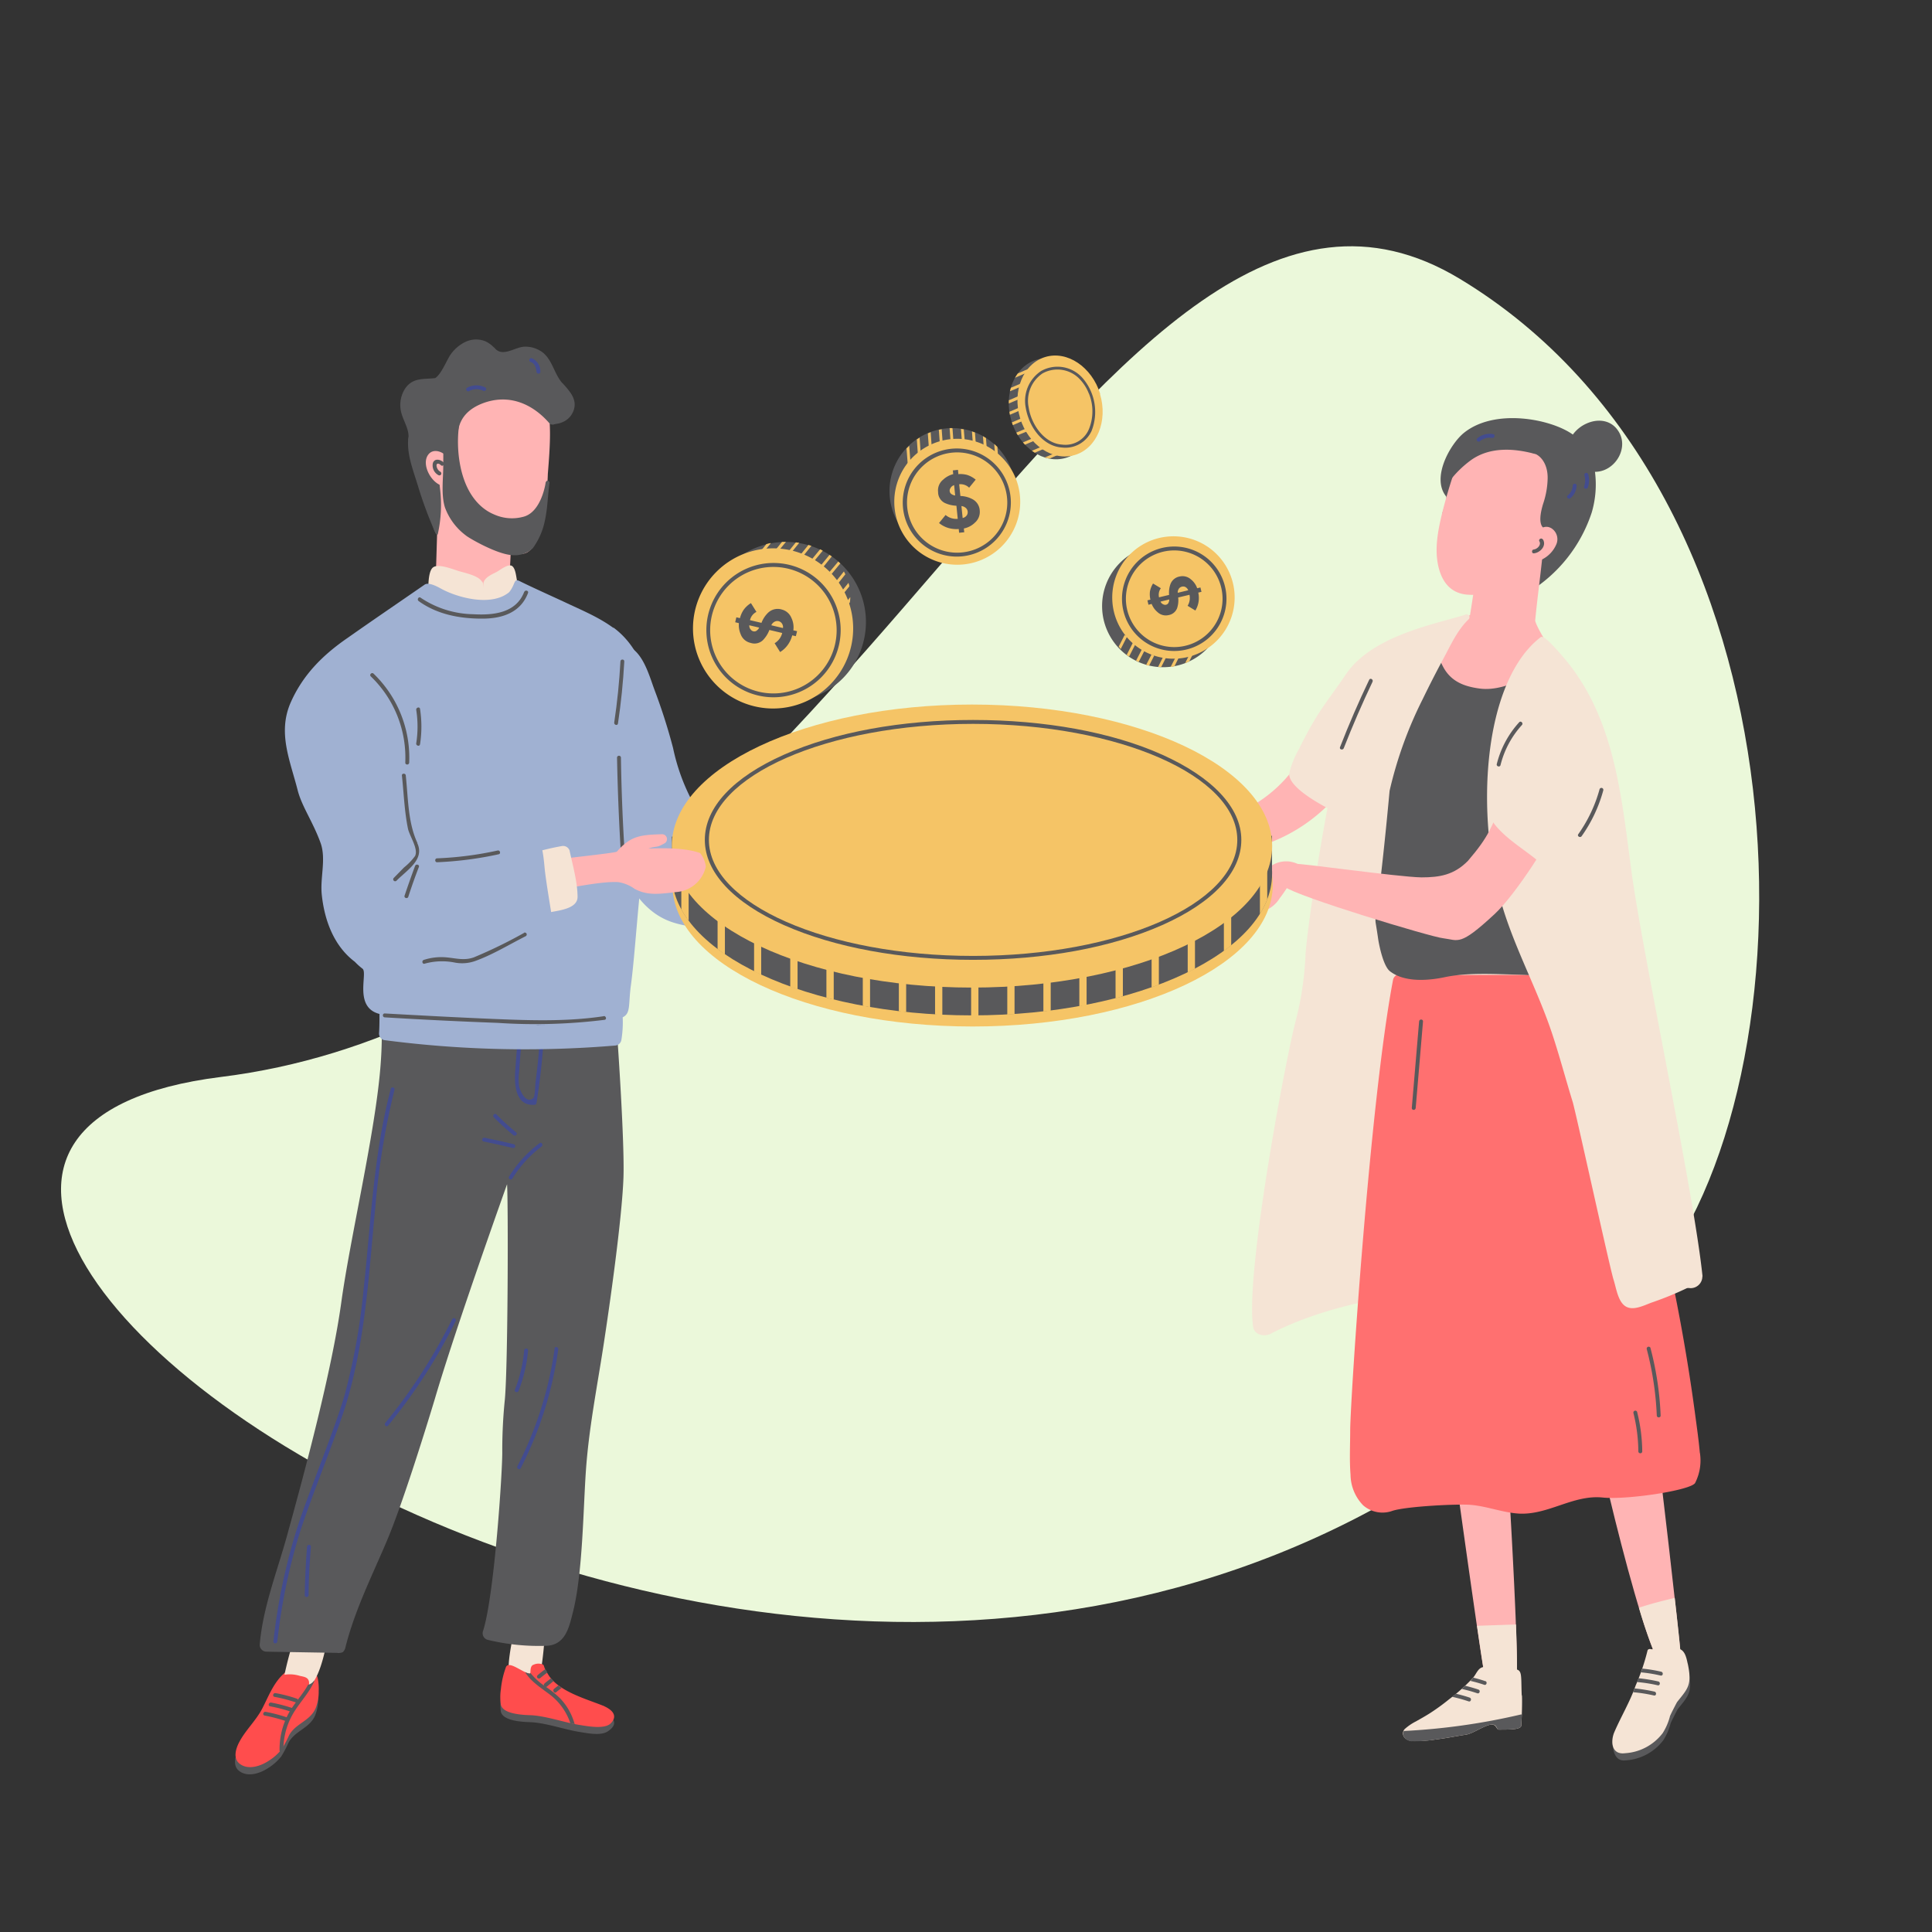 <svg id="Layer_1" data-name="Layer 1" xmlns="http://www.w3.org/2000/svg" viewBox="0 0 351 351"><rect x="0" y="0" width="351" height="351" fill="#333333" stroke="none"/><defs><style>.cls-1{fill:#ebf8da;}.cls-2{fill:#59595b;}.cls-3{fill:#ffb4b4;}.cls-4{fill:#f5e4d5;}.cls-5{fill:#ff7070;}.cls-6{fill:#f5c466;}.cls-7{fill:#ff4d4d;}.cls-8{fill:#434c8f;}.cls-9{fill:#a0b1d2;}</style></defs><title>finanzen_illustrations_2019_52</title><path class="cls-1" d="M299.2,233.65c31.32-36.37,31.39-143.56-34-183s-112.35,131-225,145S169.2,384.65,299.2,233.65Z"/><path class="cls-2" d="M293.84,78.06c-1.36-1.82-3.65-2-5.61-1.11a6.19,6.19,0,0,0-2.48,2c-3.94-2.83-14.18-4.86-19.81-.29-2.41,1.95-5.95,8.07-3.24,11.49.66.83-2.58,6.54.2,6.41.5-.06-1-2.83-.81-3.45.14-.44.29-.88.44-1.32.05-.14.1-.28.16-.42a.58.58,0,0,1,.05-.14,27.16,27.16,0,0,1,1.59-3.36,1.43,1.43,0,0,0,1.18-.32c.49-.42,1-.83,1.5-1.21a1.28,1.28,0,0,0,.76-.27c3.44-2.58,7.55-3.57,11.67-4.49.41,0,.82.1,1.23.17.15,1,.31,2.07.46,3.11A33.56,33.56,0,0,1,281,96.94c-.16.39-.33.77-.49,1.16a1.64,1.64,0,0,0-.12.22,1.6,1.6,0,0,0-.52,2l-.08.18a1.64,1.64,0,0,0,0,1.51,27.45,27.45,0,0,1-3.7,2.83c-1.72,1.1-.12,3.86,1.61,2.75a26.71,26.71,0,0,0,11.48-14.48,18,18,0,0,0,.59-7.39c3.7,0,6.4-4.55,4.08-7.64Z"/><path class="cls-3" d="M226.53,148.87c-.23.22-.46.43-.68.66H225c.51-.21,1-.42,1.52-.66Zm16.54-7.4c-.11.16-.23.3-.34.45l-.14-.1a.91.91,0,0,0-1.34-.75l-3,1.85a.87.87,0,0,0-.41-.35.94.94,0,0,0-.16-.73h0c.72-.67-.25-2-1.07-1.4a26.75,26.75,0,0,0,2-3.15c.53-1-1-1.9-1.52-.89A24.79,24.79,0,0,1,220.88,149a.89.89,0,0,0,0,1.7,16.44,16.44,0,0,0,2.92.53l-.1,0-.12,0c-.55,0-1.09.05-1.64.05a.89.89,0,0,0,0,1.77,12.65,12.65,0,0,0,1.63,0l-.25.07c-.95.22-.77,1.86.23,1.73l.24,0h0a30.48,30.48,0,0,0,20.8-12.49c.66-.93-.87-1.82-1.53-.9Z"/><path class="cls-4" d="M309.31,231.88c-1.61-15.55-10.77-57.89-12.88-73.36-1.86-13.7-3-28.23-12.45-39.16a29.81,29.81,0,0,0-3.53-3.49,1.76,1.76,0,0,1-1,.31c-.72,0-1.44,0-2.16,0a1.74,1.74,0,0,1-.91.27,2.09,2.09,0,0,1-1.55-.49,7.73,7.73,0,0,1-.81-.16,1.55,1.55,0,0,1-.52-.24A77.71,77.71,0,0,1,263,116.65a1.64,1.64,0,0,1-1.25-.52,24.65,24.65,0,0,1-7.24,1.23,2,2,0,0,1-.6-.11c-6.44,5.56-7.77,11.18-10.39,19.35-2.38,7.4-6.27,33.23-6.36,37.33a57.41,57.41,0,0,1-1.92,12.14c-2.19,9.06-9,45.74-7.57,55,.22,1.44,2,1.83,3.12,1.27,20.09-10.46,54.43-9.73,76.37-8.31a2.13,2.13,0,0,0,2.12-2.12Z"/><path class="cls-3" d="M300.82,261.17c.48,3.13,4.27,35.92,4.48,39.1.16,2.34-.95,3.45-2.26,3.66-3.61.58-14.12-46-14.59-50.19-.08-.67,12.19,6.2,12.37,7.43Z"/><path class="cls-3" d="M263.88,263.88c.32,2.33,5.31,38.44,5.89,40.73a2.44,2.44,0,0,0,3.06,1.88c1.33-.26,2.36,1.08,2.68-1.57.56-4.5-2.07-47.94-2.44-49.88-.1-.5-9.32,7.92-9.19,8.84Z"/><path class="cls-5" d="M308.82,263.93c-.2-2.27-.53-4.54-.83-6.81q-1.83-13.69-4.76-27.22t-7.08-27q-2.1-6.84-4.5-13.58c-.74-2.08-1.5-4.17-2.28-6.24-.61-1.61-1.11-4-2.55-5.12-1.71-1.31-4.52-.83-6.52-.84q-4.19,0-8.37,0-8.35,0-16.72.13l-.13,0a1.27,1.27,0,0,0-2,.79c-4.21,22.15-7.74,76.17-7.78,81.72,0,2.71-.15,5.47.06,8.16a8.13,8.13,0,0,0,2.28,5.55,5.33,5.33,0,0,0,5.38,1c2.57-.81,11.82-1.27,14.19-1.07,2.81.24,5.47,1.28,8.27,1.55,5.54.55,10.18-3.46,15.72-2.88,4.39.45,15.95-1.31,16.76-2.64a9,9,0,0,0,.87-5.51Z"/><path class="cls-2" d="M286.83,154.07c.56-3.36,1.58-6.62,2.12-10,.93-5.84.83-11.84-1.78-17.25A67,67,0,0,0,283,120a1.74,1.74,0,0,1-1.07.08,58.34,58.34,0,0,0-9.05-.83,11.68,11.68,0,0,1-3.79-.76c-1.2-.51-2.06-1.55-3.25-2a2.55,2.55,0,0,1-.33-.17l-.57.08a1.91,1.91,0,0,1-2-1l-.28.08a1.63,1.63,0,0,1-2.12-1.2c-3,.93-6.13,1.68-9.14,2.59,1.46,12.43-2.13,24.55-2.19,37,0,3.47,0,6.92.22,10.38l.06.67c-.07-.43-.06-.4,0,.09s.18,1.14.28,1.7c.21,1.27.42,2.54.6,3.81.16,1.12.93,5,2.16,5.94,2.64,2.06,7,1.7,10,1.06,4.17-.87,9.18-.54,13.44-.44,2.79.07,5.92.46,7.7-.44a10.48,10.48,0,0,0,4.93-4.58c1.15-2.42.2-5.1-.58-7.48-1.17-3.56-1.83-6.74-1.21-10.51Z"/><path class="cls-3" d="M278.91,112.71c.37-3.9,1.06-8.92,1.43-12.82a.85.85,0,0,0-1.56-.49.8.8,0,0,0-1.44,0,.82.82,0,0,0-1.36.41c-.13.43-.25.88-.35,1.34a.84.84,0,0,0-1.63,0l-.08.39a.86.86,0,0,0-1.43-.25.85.85,0,0,0-1.32.45.83.83,0,0,0-.94-.12c-.22-.8-1.46-1-1.61-.06-.51,3.4-1,6.79-1.55,10.19a42,42,0,0,1-6.85,2.68,17.28,17.28,0,0,0,2,6.78c1.41,2.59,3.74,3.5,6.58,3.88s5.63-.69,8.25-1.85a54.85,54.85,0,0,0,6.07-3.07c-1-1.54-4-6.14-4.22-7.46Z"/><path class="cls-3" d="M281.27,83.6A11.29,11.29,0,0,0,274,80.13c-2.63-.29-6.73.08-8.26,2.62-.12.19-.22.38-.33.58a2.07,2.07,0,0,0-.71,1A88.89,88.89,0,0,0,261.82,94c-.67,2.93-1.19,6-.48,9,.64,2.64,2.1,4.63,4.9,5a11.13,11.13,0,0,0,8.16-2.32,21.38,21.38,0,0,0,8.44-14c.42-2.84.4-5.85-1.57-8.14Z"/><path class="cls-2" d="M283.44,84.52a.56.56,0,0,0-1-.1c-.11-.67-.29-3.28-.65-3.8s-2.32.41-2.87.25a.56.56,0,0,0-.36-.51,15.36,15.36,0,0,1-.25,1.91c1.59.28,2.93,2.08,2.86,4.69a15.25,15.25,0,0,1-.82,4.57c-.34,1.13-1.16,4.11.51,4.63h0a1.15,1.15,0,0,0,.57.29c1.2.27,1.47-1.22,1.53-2.55.89-3.09.84-8.32.47-9.38Z"/><path class="cls-3" d="M281.8,95.94c-1.19-.64-2.23.17-2.89,1.12a1,1,0,0,0-.18.53,4.92,4.92,0,0,0-1.31,1.12c-.67.82-1.33,2.19-.48,3.12s2.39.26,3.27-.22A5.44,5.44,0,0,0,282.7,99a2.36,2.36,0,0,0-.9-3.06Z"/><path class="cls-2" d="M280.28,98c-.23-.39-.85,0-.61.35.4.67-.41,1.41-1,1.48-.45,0-.45.75,0,.7,1.14-.11,2.35-1.36,1.65-2.53Z"/><path class="cls-4" d="M303.23,201.64l0-.43a84.92,84.92,0,0,0-1.46-9.26c-1.3-6.25-3.08-12.38-4.6-18.58-3.07-12.53-2.27-26.17-6.06-38.53-2.05-6.66-1.81-6.49-5-12.67-.15-.29-5.28-7.12-6.19-6.42-10.61,8.13-12,32.6-6.89,49.2,2.44,7.93,6.48,15.26,9.06,23.15,1.31,4,2.39,8.07,3.63,12.09.6,2,6.78,30.32,7.42,32.28.45,1.37.76,3.77,2,4.73,1.42,1.12,3.56-.07,5-.58a58.28,58.28,0,0,0,6.39-2.62c1.38-.68-2.86-28.06-2.55-29.66a3.16,3.16,0,0,0-.7-2.7Z"/><path class="cls-2" d="M276,131.22a17.59,17.59,0,0,0-4.07,7.59c-.11.44.57.63.68.19a16.85,16.85,0,0,1,3.89-7.28c.3-.33-.19-.84-.5-.5Z"/><path class="cls-2" d="M246.53,130.1c-.64,1.3-1.23,2.64-1.76,4-.16.43.52.61.69.19.5-1.3,1.06-2.57,1.68-3.83.2-.4-.41-.76-.61-.35Z"/><path class="cls-2" d="M290.6,143.4a26,26,0,0,1-3.86,8.15c-.27.37.35.73.61.36a26.27,26.27,0,0,0,3.93-8.32.35.35,0,0,0-.68-.19Z"/><path class="cls-4" d="M266.1,111.71c-5.27,1.66-16.84,3.74-21.61,10.84-2,3-4.24,5.75-6,8.84-.88,1.51-1.7,3.06-2.46,4.63a16.69,16.69,0,0,0-1.79,4.41c-.45,2.93,7.92,7,10.3,8a7.51,7.51,0,0,1-.62,2.47c-1.94,3.52-1.1,29.35,1.65,32.17,3.21,3.3,6.84-39.18,6.89-39.41a73.45,73.45,0,0,1,6-16.62c1.21-2.5,2.49-5,3.79-7.41s2.52-5.17,4.59-7.14a.53.53,0,0,0-.68-.8Z"/><path class="cls-3" d="M273.24,145c-2.42,5.52-2.63,6.81-6.55,11.4-2.51,2.55-5.1,3-8.45,3-4.25-.07-22.62-2.68-22.82-2.44,0,0-2.65,3.65-2.07,4.12,2.2,1.78,26.79,9.2,28.85,9.38,2.83.35,2.95,1.53,9.29-4.35,4-3.69,10.28-13.8,11.92-17.28-3.56-1-6.52-3.13-10.17-3.82Z"/><path class="cls-4" d="M284.29,148.35a.92.92,0,0,0-.93-.84v0a.92.92,0,0,0-1.28-.53l-.24-.79a.89.89,0,0,0-1.73.11c-.14-.28-.28-.56-.43-.84a.8.8,0,0,0-1.13-.33,6,6,0,0,0-1.61-1.64.89.89,0,0,0-1.18.29l-.31-.45a.89.89,0,0,0-1.53.89c.15.32.3.63.44.94-.13-.16-.26-.33-.4-.49a.7.7,0,0,0-.47-.26l-.31-.66a.85.85,0,0,0-.26-.32,21.14,21.14,0,0,1,1.63-2.44c.66-.92-.87-1.81-1.53-.89-2.14,2.95-4,6.65-1.29,9.9s6.76,5.12,9.63,8.22c.78.85,2-.39,1.25-1.25l-.17-.19a.71.71,0,0,0,.06-.24.89.89,0,0,0,.05-.86l-.06-.12a7.13,7.13,0,0,0,.58-1.7h0a.94.94,0,0,0,.83-1.1c-.05-.3-.09-.6-.13-.91a.91.91,0,0,0,.53-.76,17.13,17.13,0,0,0,0-2.68Z"/><path class="cls-3" d="M227.58,164.56a6.77,6.77,0,0,0,1.4-.06l.2,0-.22.07a3.2,3.2,0,0,1-1.38,0Zm-2.28-1.73a1.8,1.8,0,0,0,.43-.14h0a1.57,1.57,0,0,0-.1.77,2.11,2.11,0,0,1-.33-.63Zm1.86-.09.52-.51-.42.55-.1,0Zm9-5.56a4.85,4.85,0,0,0-5,0,17,17,0,0,1-3,1.74,14.15,14.15,0,0,0-3,1.07c-1.14.78-1.06,2.29-.52,3.46a4,4,0,0,0,3.86,2.33,5.55,5.55,0,0,0,4-2.6c.74-.95,1.39-2,2.07-3,.41-.59,1.2-1.41.9-2.23l.24.13a.53.53,0,0,0,.54-.92Z"/><path class="cls-2" d="M184.46,89.21A11.43,11.43,0,1,1,173,77.78a11.43,11.43,0,0,1,11.43,11.43Z"/><path class="cls-6" d="M185.35,91.15a11.44,11.44,0,1,1-11.44-11.43,11.43,11.43,0,0,1,11.44,11.43Z"/><path class="cls-2" d="M173.84,82.19A9.11,9.11,0,1,0,183,91.3a9.12,9.12,0,0,0-9.11-9.11Zm0,18.93a9.82,9.82,0,1,1,9.81-9.82,9.83,9.83,0,0,1-9.81,9.82Z"/><path class="cls-2" d="M157.32,113a14.55,14.55,0,1,1-14.55-14.54A14.54,14.54,0,0,1,157.32,113Z"/><path class="cls-2" d="M222.44,109.75A11.11,11.11,0,1,1,211,99a11.1,11.1,0,0,1,11.49,10.72Z"/><path class="cls-6" d="M155,114.16a14.55,14.55,0,1,1-14.54-14.54A14.55,14.55,0,0,1,155,114.16Z"/><path class="cls-6" d="M224.3,108.16a11.12,11.12,0,1,1-11.49-10.72,11.12,11.12,0,0,1,11.49,10.72Z"/><path class="cls-2" d="M213.33,100a8.78,8.78,0,1,0,8.78,8.78,8.79,8.79,0,0,0-8.78-8.78Zm0,18.27a9.49,9.49,0,1,1,9.49-9.49,9.5,9.5,0,0,1-9.49,9.49Z"/><path class="cls-2" d="M140.53,103A11.49,11.49,0,1,0,152,114.46,11.5,11.5,0,0,0,140.53,103Zm0,23.68a12.2,12.2,0,1,1,12.2-12.19,12.21,12.21,0,0,1-12.2,12.19Z"/><path class="cls-2" d="M198.25,72.07c1.49,4.91-.55,9.88-4.56,11.1s-8.46-1.8-9.94-6.71.55-9.89,4.56-11.1,8.46,1.79,9.94,6.71Z"/><path class="cls-6" d="M199.84,71.57c1.49,4.91-.56,9.88-4.56,11.09s-8.46-1.79-9.95-6.7.56-9.89,4.56-11.1,8.46,1.79,10,6.71Z"/><path class="cls-6" d="M185.6,71.72l-2.32,1c0,.19,0,.39,0,.58l2.55-1.08-.21-.49Zm.76-2.43-2.71,1.16c-.06.21-.12.43-.17.64l3.09-1.31-.21-.49Zm-.44,4.44-2.54,1.08.09.54,2.66-1.13-.21-.49Zm1.31-6.89-2.31,1a6.64,6.64,0,0,0-.51.79l3-1.29-.2-.48Zm1.36,12.36-2.74,1.17a5,5,0,0,0,.37.42l2.58-1.1-.21-.49Zm-1.42-1.68-2.53,1.08a4.25,4.25,0,0,0,.27.46l2.47-1-.21-.49Zm5.51,4.94-.21-.49-2.66,1.14a6.07,6.07,0,0,0,.84.21l2-.86Zm-1.85-2-3.35,1.43a6,6,0,0,0,.52.36l3-1.3-.21-.49Zm-4-5-3,1.28.18.5,3-1.29-.21-.49Z"/><path class="cls-2" d="M197.82,71.51A7.79,7.79,0,0,0,196.27,69h0a5.57,5.57,0,0,0-6.85-1.17A6,6,0,0,0,186.88,74c.48,3.17,2.88,6.57,6.07,6.77A4.62,4.62,0,0,0,197.82,78a8.58,8.58,0,0,0,0-6.53ZM186.9,76.06a10,10,0,0,1-.55-2,6.5,6.5,0,0,1,2.8-6.66,6.07,6.07,0,0,1,7.51,1.26h0a9.42,9.42,0,0,1,1.65,9.64,5.23,5.23,0,0,1-5.4,3c-2.76-.17-5-2.53-6-5.19Z"/><path class="cls-2" d="M57.59,306c-.45-1.48-5.62-1.05-5.79-.91-2.09,1.71-3,4.19-4.18,6.52s-3.1,4-4.27,6.27c-.64,1.22-1.14,3,.18,3.92,1.57,1.13,3.8.34,5.23-.61a9.52,9.52,0,0,0,2.34-2.09,20.33,20.33,0,0,0,1.33-2.53c1.21-2.18,3.82-2.57,4.82-4.91a8,8,0,0,0,.56-3.11,8.81,8.81,0,0,0-.22-2.55Z"/><path class="cls-2" d="M109.85,311.28c-3.15-1.28-7.92-2.53-10-5.39-.53-.71-.74-1.78-1.64-2.09a7.7,7.7,0,0,0-2.35,0l-3.31,0a.53.53,0,0,0-.32.1.52.52,0,0,0-.34.34,16.3,16.3,0,0,0-.85,3.95A9.32,9.32,0,0,0,91,311c.41,1.59,3.53,1.82,5.32,1.88,2.76.09,6.34,1.37,9,1.78,1.42.22,3.81.74,5.1-.11s2-2.09-.63-3.3Z"/><path class="cls-4" d="M94.11,296.82A9.53,9.53,0,0,1,97,297a1.07,1.07,0,0,1,.68.75c.62-.18,1.28.15,1.16,1.07a66.33,66.33,0,0,1-1,7.16,2.42,2.42,0,0,1-3,1.88c-3.59-.69-2.34-7-1.75-10.1a1.22,1.22,0,0,1,1-.95Z"/><path class="cls-7" d="M109.85,310c-3.15-1.29-7.92-2.53-10-5.39a11.6,11.6,0,0,1-.87-1.49c-.18-.37-.11-.64-.45-.76a2.13,2.13,0,0,0-1.59.08c-.77.22-.47,1.6-.65,1.6-.92,0-2.82-1.54-3.74-1.53a.81.81,0,0,0-.36.05.67.67,0,0,0-.3.4A16.09,16.09,0,0,0,91,306.9a9.32,9.32,0,0,0,0,2.84c.41,1.58,3.53,1.81,5.32,1.87,2.76.09,6.34,1.37,9,1.78,1.42.22,4.46.8,5.6-.26.66-.62,1.45-1.94-1.13-3.14Z"/><path class="cls-2" d="M100.1,304.92c-.4.3-.79.6-1.16.92s.07.86.42.57.8-.65,1.21-1a4.8,4.8,0,0,1-.47-.53Zm1.32,1.31c-.27.21-.54.42-.8.64s.07.86.42.57.64-.52,1-.77c-.21-.14-.4-.29-.59-.44Zm-2.33-3c-.47.34-.92.7-1.36,1.07s.07.86.42.57.85-.69,1.29-1c-.12-.22-.23-.43-.35-.63Z"/><path class="cls-2" d="M102.17,69.61c-1.66-1.88-1.88-4.8-4.24-6A5.08,5.08,0,0,0,95.07,63c-1.64.17-3.83,1.91-5.19.24a.5.5,0,0,0-.18-.15A5.34,5.34,0,0,0,88.18,62a4.55,4.55,0,0,0-3.51.06,7,7,0,0,0-2.7,2.2c-.71.89-1.72,3.67-2.9,4.43-2,.26-4.11-.2-5.53,2a5.48,5.48,0,0,0-.78,3.51c.16,1.71,1.44,3.35,1.46,5,0,.21-.06.41-.08.62V80a.45.45,0,0,0,0,.11C74,82.93,75.21,85.84,76,88.5a72.91,72.91,0,0,0,3.12,8.34c.25.62,1.28.35,1-.29-.14-.35-.28-.71-.41-1.06a.57.57,0,0,0,.35-.62c0-.16,0,1.44-.08,1.28a.56.56,0,0,0,0-.29.53.53,0,0,0,.28-.31,4.16,4.16,0,0,0,0-2.13c0-1.84-.14-3.67-.29-5.5a.53.53,0,0,0-.63-.5c0-.75,0-1.49,0-2.24l.24-2.35c.2-1.92.39-3.85.58-5.77a.47.47,0,0,0,0-.24,13.61,13.61,0,0,1,9-3,23.54,23.54,0,0,1,6.34,1.45c1,.34,2,.79,3,1.21a.48.48,0,0,0,.36.38c2,.56,4.4,0,5.28-2.11s-.61-3.64-1.92-5.12Z"/><path class="cls-3" d="M98.65,72.32c-2.75-3.17-8.88-2.19-12.44-1a13,13,0,0,0-8.66,8.06.86.86,0,0,0,.18.94c0,4.51.73,10,3.43,13.62s7.67,5.32,11.92,6.37c1.77.44,4,1.56,5.69-6.54a57.9,57.9,0,0,0,.76-7.68c.33-4.21,1-11.56-.88-13.74Z"/><path class="cls-7" d="M57.67,304.69c-.44-1.48-5.61-1.05-5.78-.91-2.1,1.71-3,4.19-4.19,6.52s-3.1,4-4.27,6.27c-.63,1.22-1.13,3,.19,3.92,1.56,1.13,3.8.34,5.22-.61a9.17,9.17,0,0,0,2.34-2.09,20.4,20.4,0,0,0,1.34-2.53c1.2-2.18,3.81-2.57,4.82-4.91a8,8,0,0,0,.56-3.11,9.19,9.19,0,0,0-.23-2.55Z"/><path class="cls-4" d="M58.75,297.28a9.86,9.86,0,0,0-2.77-1,1.1,1.1,0,0,0-.92.43.87.87,0,0,0-1.48.52,68.06,68.06,0,0,0-1.89,7,2.43,2.43,0,0,0,2.08,2.93c3.57.78,4.9-5.53,5.57-8.6a1.21,1.21,0,0,0-.59-1.29Z"/><path class="cls-2" d="M111,175.31c-2.34-3.07-4.76,5.73-8.83,4.84a21.26,21.26,0,0,0,1-6.6c-.16-2.58-2.65-2.58-4.67-2.73a72.38,72.38,0,0,0-9.43-.07,37.91,37.91,0,0,0-8.83,1.08c-2.39.74-9,.28-10.1,2.31-2.8,5.1,0,6.3-1,19.38-.93,12.21-5.49,31.13-7.15,43.19-1.7,12.28-6.58,30.51-9.89,42.45-1.8,6.49-4.35,12.92-4.92,19.67a1.24,1.24,0,0,0,1.23,1.24l12.83.22a1.82,1.82,0,0,0,1.05-.14,1.79,1.79,0,0,0,.5-1c1.71-6.73,4.84-12.93,7.53-19.29S77,260.77,79,254.15c3.13-10.63,9.4-28.53,13.12-39,.23,3.4.17,32.51-.39,39a91.24,91.24,0,0,0-.48,9.49c.07,3.23-1.44,26.47-3.52,32.76a1.24,1.24,0,0,0,.86,1.52A39.76,39.76,0,0,0,99.41,299c3.4-.25,4-3.46,4.72-6.27,1.73-7,1.82-18.31,2.31-25.46.52-7.59,2-15.06,3.16-22.56s3.41-23.33,3.67-30.82c.28-8-1.88-38-2.3-38.6Z"/><path class="cls-3" d="M92.72,97.22a1.06,1.06,0,0,0-2.11-.11,1.1,1.1,0,0,0-.67,0c0-.35,0-.7-.07-1a1.08,1.08,0,0,0-1.57-.91,1,1,0,0,0-1-1c0-.12,0-.23,0-.35a1.19,1.19,0,0,0-1.63-1c0-.1,0-.21,0-.32a1.12,1.12,0,0,0-1.47-1c-.07-.91-.18-1.49-1.11-1.88a.89.89,0,0,0-.82.11,1.05,1.05,0,0,0-.5,0c0-.19,0-.39,0-.58,0-1.37-2.08-1.37-2.12,0l-.42,13.83c0,1.36-.51,3.3.43,4.45s2.91,1.79,4.27,2.32c1.83.72,6.75,3.23,8,.55.36-.79,1.06-11,.88-13.22Z"/><path class="cls-2" d="M100.6,74.44a8.89,8.89,0,0,0-4.39-4.13,1,1,0,0,0-.16-.12c-3.46-2-7.33-1.2-10.74.68l-.68.15a.72.72,0,0,0-.53.58,24.46,24.46,0,0,0-3.8,3.06.49.49,0,0,0-.47.13,2.36,2.36,0,0,0-.45.6,6.36,6.36,0,0,0-1.08.88,1.81,1.81,0,0,0-.5.92,3,3,0,0,0-.17,1l-.2.22a.78.78,0,0,0-.17.74,3.69,3.69,0,0,0-.66,2.53.72.72,0,0,0,.43.51,35.75,35.75,0,0,0,.73,5.91.18.18,0,0,0,.18.16c.06.51.13,1,.2,1.52a.22.22,0,0,0,.2.19c0,.7.32,5,.31,5.1a3.19,3.19,0,0,0,.66,2,.12.12,0,0,0,.22,0,24.43,24.43,0,0,0,.39-8.48,32.19,32.19,0,0,1-.13-4.91c.08-1.24,1.46,1,1.65-.21a20.92,20.92,0,0,0,1.78-5.09c.35-2.65,2.14-4.19,4.38-5.07,4.65-1.81,9-.12,12.22,3.59a.8.8,0,0,0,1.15,0,2.85,2.85,0,0,0,1-2.12c.08-.8-1-.94-1.33-.29Z"/><path class="cls-8" d="M98,189.86c-.12,1.61-.28,3.22-.47,4.83-.08.69-.16,1.38-.25,2.07-.06.45-.07,2.47-.4,2.74-1.36,1.14-2.4-1.38-2.56-2.1a9.46,9.46,0,0,1,0-2.71c.1-1.6.24-3.2.37-4.79.09-1.21.18-2.43.28-3.64,1.09,0,2.18,0,3.27,0q-.08,1.8-.21,3.6Zm8.22-4.92q-3.63.47-7.28.59.12-3,.11-6c0-.45-.71-.49-.71,0,0,2,0,4.07-.1,6.1-1.08,0-2.16,0-3.25,0q.24-3,.46-5.94a.35.35,0,0,0-.7,0c-.16,2-.31,4-.47,6a75,75,0,0,1-7.91-.63c-.45-.06-.44.65,0,.71,2.61.34,5.24.55,7.86.63q-.32,4-.62,8.06c-.2,2.55,0,6.58,3.58,6.25a.36.36,0,0,0,.28-.33,124.19,124.19,0,0,0,1.44-14q3.66-.12,7.31-.59c.44-.06.45-.77,0-.71Z"/><path class="cls-8" d="M98.39,208.3c.36-.27,0-.89-.36-.61a21.86,21.86,0,0,0-5.55,6.07.35.35,0,0,0,.61.36,21,21,0,0,1,5.3-5.82Z"/><path class="cls-8" d="M93.77,205.73a45.55,45.55,0,0,1-3.56-3.25.35.35,0,0,0-.5.5,45.55,45.55,0,0,0,3.56,3.25c.35.29.85-.21.5-.5Z"/><path class="cls-8" d="M100.77,245A67.46,67.46,0,0,1,94,266.38c-.21.4.4.76.61.35a67.91,67.91,0,0,0,6.81-21.56c.07-.45-.61-.64-.68-.19Z"/><path class="cls-8" d="M94.22,252.68a26.44,26.44,0,0,0,1.72-7.34c0-.45-.67-.45-.71,0a25.8,25.8,0,0,1-1.69,7.15c-.17.43.52.61.68.19Z"/><path class="cls-8" d="M55.78,281c-.23,2.95-.37,5.89-.42,8.84a.36.36,0,0,0,.71,0c0-2.95.18-5.89.42-8.84,0-.45-.67-.45-.71,0Z"/><path class="cls-8" d="M93.36,207.88q-2.65-.65-5.32-1.18c-.44-.09-.63.59-.19.68,1.78.36,3.55.76,5.32,1.18.44.11.63-.57.19-.68Z"/><path class="cls-8" d="M71,197.8c-3.14,11.91-3.61,24.24-4.94,36.42a116.48,116.48,0,0,1-3.44,19.18c-1.72,6.09-6.65,18-8.57,24a107.42,107.42,0,0,0-4.38,20.82c0,.46.66.45.71,0a106.37,106.37,0,0,1,3.85-19c1.83-6.07,6.76-18,8.61-24,3.57-11.66,4.17-23.92,5.36-36A135.45,135.45,0,0,1,71.67,198a.35.35,0,0,0-.68-.19Z"/><path class="cls-8" d="M82.18,239.6A99.41,99.41,0,0,1,70,258.51c-.29.35.21.85.5.5A99.93,99.93,0,0,0,82.79,240c.2-.4-.41-.76-.61-.35Z"/><path class="cls-8" d="M96.74,184.31a.88.88,0,0,0,0,1.76.88.88,0,0,0,0-1.76Z"/><path class="cls-4" d="M105.12,170.06c-.16-2.85-.45-5.7-.69-8.55-1-11.39-2.16-22.78-4-34.09q-.69-4.15-1.51-8.28a53.61,53.61,0,0,0-1.78-7.74,6.34,6.34,0,0,0-3.65-4.09c-2.17-.78-4.52-.16-6.56.67-1.69.68-4.7,1.61-5.18,3.51-.27,1.09.34,2.1.74,3.1.53,1.31,1,2.65,1.41,4a69.12,69.12,0,0,1,2.66,16.07c.37,6.53.14,13.06,0,19.59-.09,6.69.08,13.37.57,20.05a1.14,1.14,0,0,0,.69,1,1.08,1.08,0,0,0,1,.58,81.47,81.47,0,0,1,8.84.56c2,.19,4.23.13,5.77-1.2s1.72-3.31,1.62-5.15Z"/><path class="cls-4" d="M88.93,110.79c.61.52,2.1-.69,2.24-.81a12.15,12.15,0,0,0,2.64-3.85.46.46,0,0,0,.14-.5c-.18-.91-.28-2.35-.92-2.8s-2.08.64-2.66,1-2.5,1-2.55,2.25c0,.2-.12,3.67,1.11,4.73Z"/><path class="cls-3" d="M82.25,86a.21.21,0,0,0,0-.07A3.69,3.69,0,0,0,81,82.75c-.84-.79-2.32-1.25-3.16-.2-1.43,1.8.61,5.44,2.73,5.74a1.27,1.27,0,0,0,.68-.07,1.43,1.43,0,0,0,.41,0,1.14,1.14,0,0,0,.83-1.09A8.53,8.53,0,0,0,82.25,86Z"/><path class="cls-2" d="M99.14,87.57c0,.2-.77,5.42-4,6.3a7.9,7.9,0,0,1-5.29-.37c-.81-.35-5.1-2-6.35-9.56-.56-3.36-.41-7.88,1.16-10.86a.08.08,0,0,0-.12-.11,2.24,2.24,0,0,0-.43.33l0-.27a.47.47,0,0,0-.86-.22l-.59,1a.6.6,0,0,0-1,.12.6.6,0,0,0-.85.46c0,.17,0,.35,0,.52a.24.24,0,0,0-.17.23c-.11,3.16-.09,6.31-.11,9.47,0,2.42-.41,5.18.29,7.53a11.08,11.08,0,0,0,3.78,5.11c.43.41,5.7,3.5,8.53,3.61a4.78,4.78,0,0,0,3.65-1.24A12.71,12.71,0,0,0,99,94.54c.49-2.21.52-4.57.83-6.8.06-.39-.53-.58-.64-.17Z"/><path class="cls-4" d="M87.56,105.69c-.62-1.16-3.28-1.63-4.41-2s-3.38-1.23-4.37-.68-.93,3.23-1,4.16a.41.41,0,0,0,.31.48l.14.08,8.1,3.4c.25.11.61.09.91-.69.47-1.22,1-3.55.37-4.8Z"/><path class="cls-9" d="M97.82,186.23l1.91,0c-.82,0-1.64,0-2.47.05l.56-.07Zm13.62-72.15c-2.72-2-5.89-3.28-8.92-4.72-2-.93-6.15-2.8-8.1-3.78-1.14-.57-.71.51-1.91,2-3.24,2.71-9.5,1-12.54-.72-1.59-.88-2.42-.93-2.83-.64-5.28,3.65-8.76,6-14,9.68C58.64,119,55,122.62,52.78,127.7c-2.36,5.47-.07,10.48,1.3,15.87.77,3,2.8,5.76,4.19,9.65,1,2.93-.14,6.24.19,9.34.49,4.64,2.19,9.3,6,12.17A12.08,12.08,0,0,0,65.87,176c1,.79-1.67,7,3.07,8.21,0,1.19,0,2.37-.08,3.56a1.24,1.24,0,0,0,.91,1.19,197.06,197.06,0,0,0,41.91,1,1.25,1.25,0,0,0,1.19-.91,19.52,19.52,0,0,0,.26-4.23c1.51-.75,1-2.25,1.5-5.89s1-10.5,1.53-15.94c.59-5.64,2.74-29.08,2.72-29.57-.19-7-1.46-15-7.44-19.41Z"/><path class="cls-7" d="M56.12,305.46c-.18-.79-1-.84-1.67-1a6.15,6.15,0,0,0-2.75-.2A2.34,2.34,0,0,0,50.43,306a.57.57,0,0,0,0,.22l-.19.29c-.3.43.27.94.69.69a2.85,2.85,0,0,0,.32-.25.51.51,0,0,0,.83.39.54.54,0,0,0,.61,0,.54.54,0,0,0,.78.14.53.53,0,0,0,.65.46l.06,0a.55.55,0,0,0,.67.34.59.59,0,0,0,.52-.22,3.63,3.63,0,0,0,.77-2.56Z"/><path class="cls-2" d="M52.11,312a28.48,28.48,0,0,0-3.84-1c-.45-.08-.64.6-.19.68a28.48,28.48,0,0,1,3.84,1c.43.15.62-.53.19-.68Zm1-1.68a28.48,28.48,0,0,0-3.84-1c-.45-.08-.64.6-.19.68a27.73,27.73,0,0,1,3.84,1c.43.15.62-.53.19-.68Zm.8-1.72a25.59,25.59,0,0,0-3.85-1c-.44-.08-.63.6-.18.68a28.48,28.48,0,0,1,3.84,1c.43.15.62-.54.19-.68Z"/><path class="cls-2" d="M80.57,84c-.52-.52-1.6-.8-1.92.11a2,2,0,0,0,1,2.21.35.35,0,0,0,.36-.61,1.41,1.41,0,0,1-.69-1c-.1-.63.42-.56.76-.21s.83-.18.5-.5Z"/><path class="cls-2" d="M95.24,169.47a86.78,86.78,0,0,1-9.15,4.46c-1.74.62-3.19.17-5,0a10.31,10.31,0,0,0-4.09.46c-.43.13-.29.82.14.69a11.74,11.74,0,0,1,5.4-.22,7.1,7.1,0,0,0,3.74-.25c3.17-1.13,6.21-3,9.22-4.52a.35.35,0,0,0-.31-.63ZM79.41,156.65A64.8,64.8,0,0,0,90.6,155.2c.44-.1.25-.78-.19-.68a62.61,62.61,0,0,1-11,1.42c-.45,0-.45.72,0,.71Zm-4,.67q-1,2.69-1.91,5.41c-.14.43.55.62.68.19.59-1.82,1.23-3.63,1.92-5.41.16-.43-.52-.61-.69-.19Zm.43-4.16c-1.75-3.74-1.68-8.2-2.12-12.26,0-.45-.75-.45-.7,0,.34,3.18.45,6.48,1.09,9.61.29,1.4,1.94,3.69,1.3,5a10.75,10.75,0,0,1-2,2.08l-1.87,1.91a.35.35,0,0,0,.5.5c1.89-1.93,5.17-3.83,3.77-6.82Zm.47-17.93a21.07,21.07,0,0,0,0-6.44c-.07-.45-.75-.26-.69.19a19.55,19.55,0,0,1,0,6.06c-.07.44.61.64.68.19Zm-2.68,3.32c0,.46.69.46.71,0a21.19,21.19,0,0,0-6.47-16.16c-.33-.32-.83.18-.5.5a20.47,20.47,0,0,1,6.26,15.66Z"/><path class="cls-2" d="M102,308.79a18,18,0,0,0-2.92-2.39,12.23,12.23,0,0,1-2.74-2.49c0,.09,0,.14-.06.14a2.36,2.36,0,0,1-.9-.27c1.08,1.67,2.51,2.59,4.24,3.88a10.9,10.9,0,0,1,4,5.41l.78.17a10.84,10.84,0,0,0-2.42-4.45Z"/><path class="cls-2" d="M56.07,306.06l-.09,0c-1,1.85-2.55,3.38-3.57,5.26A13.78,13.78,0,0,0,50.79,318a.35.35,0,0,0,.7,0,13,13,0,0,1,2.15-7.31c1.15-1.75,2.57-3.26,3.43-5.2a.42.42,0,0,0,0-.19,1.83,1.83,0,0,1-1,.76Z"/><path class="cls-8" d="M88.15,70.39a3.52,3.52,0,0,0-3.29.06c-.4.21,0,.82.36.61A2.75,2.75,0,0,1,87.79,71c.41.2.77-.41.36-.61Z"/><path class="cls-8" d="M96.58,65.07a.36.36,0,0,0-.19.69c.78.23,1,1.06,1.08,1.78,0,.45.75.45.7,0a2.55,2.55,0,0,0-1.59-2.47Z"/><path class="cls-9" d="M132.64,153.27c-.28,0-.55.12-.81.19A49.71,49.71,0,0,1,126,146a36.8,36.8,0,0,1-3.72-10.11,104.37,104.37,0,0,0-3.37-10.55c-.94-2.51-2.1-7-5-8a2.12,2.12,0,0,0-2.06.54l-.19.18a2.19,2.19,0,0,0-.33,2.57l.08.2a1.71,1.71,0,0,0,1.36,1.1c.14.23.3.46.43.7a20.83,20.83,0,0,1,1,2.37c.62,1.62,1.23,3.24,1.8,4.88.66,1.89,1.2,3.8,1.72,5.73-1.49-.57-3.48.47-2.82,2.4l1.3,3.81a1.83,1.83,0,0,0-.2,1.07c.09,1.15.23,2.3.38,3.44l0,0c-1.27-1-3.8-.54-3.62,1.5a27.35,27.35,0,0,0,.63,3.85c-1.36-.06-2.72,1-2.08,2.54,2.15,5.29,4.84,11.23,10.65,13.26,4.38,1.53,12.17,1.75,14.57-2,1.34-2.1-1.95-7.69-1.35-9.59a2.15,2.15,0,0,0-2.61-2.61Z"/><path class="cls-2" d="M112.72,120.16q-.3,5.58-1.13,11.11c-.07.44.61.63.68.18q.84-5.61,1.15-11.29c0-.45-.68-.45-.7,0Z"/><path class="cls-2" d="M112.81,137.6a.36.36,0,0,0-.71,0q.21,11,1,21.92c0,.45.74.45.71,0q-.84-10.94-1-21.92Z"/><path class="cls-2" d="M95.25,107.49c-1.47,3.92-5.65,4.31-9.29,4.1a17.67,17.67,0,0,1-9.54-3c-.37-.27-.72.34-.36.61,3.35,2.44,7.53,3.21,11.61,3.19,3.55,0,6.92-1.09,8.26-4.66.16-.43-.52-.61-.68-.19Z"/><path class="cls-2" d="M109.7,184.62c-6.61,1-13.3.78-20,.5s-13.2-.63-19.8-1c-.45,0-.45.68,0,.71q10.24.62,20.48,1a102,102,0,0,0,19.46-.55c.45-.07.26-.75-.19-.68Z"/><path class="cls-6" d="M231.23,160.77c0,14.21-24.41,25.72-54.53,25.72S122.17,175,122.17,160.77s24.41-25.72,54.53-25.72,54.53,11.51,54.53,25.72Z"/><path class="cls-2" d="M231.1,158.25v-6.4h-2C222.72,141,201.62,133,176.58,133s-46.34,8-52.63,19h-1.9v7.14h0c.45,14,24.68,25.33,54.52,25.33,30.12,0,54.54-11.51,54.54-25.72,0-.17,0-.34,0-.51Z"/><path class="cls-6" d="M231.12,153.7c0,14.2-24.42,25.72-54.54,25.72s-54.53-11.52-54.53-25.72S146.47,128,176.58,128s54.54,11.51,54.54,25.72Z"/><path class="cls-2" d="M176.79,131.51c-26.49,0-48,9.46-48,21.08s21.54,21.08,48,21.08,48-9.45,48-21.08-21.54-21.08-48-21.08Zm0,42.87c-13,0-25.18-2.24-34.36-6.31s-14.38-9.6-14.38-15.48,5.11-11.37,14.38-15.48,21.38-6.31,34.36-6.31S202,133,211.14,137.11s14.38,9.61,14.38,15.48-5.11,11.37-14.38,15.48-21.38,6.31-34.35,6.31Z"/><path class="cls-6" d="M189.56,183.78l1.33-.16V175.4h-1.33v8.38Zm-6.57.56,1.33-.09v-9.06H183v9.15Zm-6.56.17h1.33v-8h-1.33v8Zm39.35-7.84c.45-.22.89-.44,1.32-.67v-8.79h-1.32v9.46Zm-92-11.44a19.54,19.54,0,0,0,1.33,2.07v-8.64h-1.33v6.57Zm46.1,19.09,1.32.07v-7.85h-1.32v7.78Zm26.21-1.5,1.32-.19V175h-1.32v7.86Zm6.57-1.43L204,181v-8.38h-1.33v8.74Zm6.56-2,1.32-.48v-9.21h-1.32v9.69Zm13.13-6.62c.46-.33.9-.67,1.33-1v-8.7h-1.33v9.71Zm6.55-18.2v11.48a15.11,15.11,0,0,0,1.33-2.63v-8.85Zm-65.6,29.16c.44.06.88.11,1.33.15v-7.55H163.3v7.4Zm-32.93-11.29c.43.32.87.64,1.33,1v-8.47h-1.33v7.52Zm26.38,10.31,1.32.23V174.7h-1.32v8.06Zm-6.61-1.47,1.33.34v-7.16h-1.33v6.82Zm-6.57-2,1.33.47V171.9h-1.33v7.36Zm-6.61-2.8,1.33.64v-8.21H137v7.57Z"/><path class="cls-3" d="M127.23,155c-2.78-1.08-7.69-.91-9.42-.83,1.67-.59,1.26,0,3-1a.89.89,0,0,0-.57-1.61c-4,.12-5.67.33-8.17,3.16-.19.21-7,.94-11.75,1.51a13,13,0,0,1,1.26,5.4c3.6-.65,8.2-1.53,10.72-1.37a6.82,6.82,0,0,1,3,1.23c2.46,1.31,4.67.89,7.81.55a5.92,5.92,0,0,0,5.12-4.59,4.82,4.82,0,0,0-1-2.42Z"/><path class="cls-4" d="M103.5,154.59a1.25,1.25,0,0,0-1.52-.86c-1.17.2-2.31.46-3.45.75.29,1.43.37,2.93.5,4,.31,2.41.71,4.81,1.1,7.22,1.71-.33,4.76-.69,4.8-2.72,0-2.68-.87-5.74-1.43-8.35Z"/><path class="cls-2" d="M214,107.69l1.87-.45a1.1,1.1,0,0,0-.61-.64,1,1,0,0,0-1,.24,1.19,1.19,0,0,0-.29.85Zm-3.16,1.61a.94.94,0,0,0,.56.52.67.67,0,0,0,.82-.19,1.4,1.4,0,0,0,.21-.72l-1.59.39Zm-1.85-.4a4.43,4.43,0,0,1-.07-1.46,4.38,4.38,0,0,1,.56-1.43l1.42.86a2,2,0,0,0-.33,1.65l1.83-.44a4.45,4.45,0,0,1,.26-2,2.2,2.2,0,0,1,1.69-1.35,2.28,2.28,0,0,1,2,.52,3.53,3.53,0,0,1,1.15,1.62l.59-.14.19.79-.58.14a4.6,4.6,0,0,1,.05,1.68,4.41,4.41,0,0,1-.58,1.58l-1.41-.86a2.68,2.68,0,0,0,.34-2l-2.05.49a4.6,4.6,0,0,1-.19,1.92,2,2,0,0,1-1.56,1.28,2.18,2.18,0,0,1-2-.54,3.7,3.7,0,0,1-1.07-1.49l-.58.15-.19-.8.58-.14Z"/><path class="cls-2" d="M174.67,91.94l.22,2.17a1.19,1.19,0,0,0,.81-.58,1.06,1.06,0,0,0-.11-1.12,1.4,1.4,0,0,0-.92-.47Zm-1.32-3.8a1.11,1.11,0,0,0-.68.55.78.78,0,0,0,.09,1,1.54,1.54,0,0,0,.77.33l-.18-1.84Zm.73-2a4.72,4.72,0,0,1,1.65.15,4.67,4.67,0,0,1,1.53.85l-1.19,1.46a2.25,2.25,0,0,0-1.81-.62l.22,2.13a4.92,4.92,0,0,1,2.23.6A2.48,2.48,0,0,1,178,92.8a2.57,2.57,0,0,1-.89,2.16,3.92,3.92,0,0,1-2,1.05l.07.69-.93.09-.07-.68a5.32,5.32,0,0,1-1.89-.19,4.9,4.9,0,0,1-1.69-.9l1.19-1.46a3,3,0,0,0,2.21.7l-.24-2.38a5.51,5.51,0,0,1-2.13-.51,2.21,2.21,0,0,1-1.2-2,2.48,2.48,0,0,1,.92-2.23,4.19,4.19,0,0,1,1.83-1l-.07-.68.93-.1.07.68Z"/><path class="cls-2" d="M140.13,113.6l2.12.5a1.16,1.16,0,0,0-.29-.95,1,1,0,0,0-1.1-.26,1.31,1.31,0,0,0-.73.71Zm-4,0a1.07,1.07,0,0,0,.3.82.77.77,0,0,0,.94.22,1.5,1.5,0,0,0,.56-.62l-1.8-.42Zm-1.68-1.35a4.64,4.64,0,0,1,.69-1.51,4.57,4.57,0,0,1,1.29-1.17l1,1.6a2.21,2.21,0,0,0-1.17,1.5l2.08.49a5,5,0,0,1,1.29-1.92,2.52,2.52,0,0,1,2.41-.5,2.58,2.58,0,0,1,1.75,1.54,3.92,3.92,0,0,1,.34,2.24l.68.15-.22.91-.66-.15a5.18,5.18,0,0,1-.8,1.72,4.83,4.83,0,0,1-1.4,1.31l-1-1.6a3,3,0,0,0,1.38-1.86l-2.33-.55a5.4,5.4,0,0,1-1.17,1.85,2.21,2.21,0,0,1-2.24.5,2.48,2.48,0,0,1-1.81-1.59,4.18,4.18,0,0,1-.32-2l-.67-.16.21-.9.66.15Z"/><path class="cls-6" d="M178.58,79.21l.23,3.22.53,0-.21-2.85-.55-.33Zm-2-.87.19,2.58.53,0-.17-2.35-.55-.19Zm-2-.46.2,2.69.53,0L175.1,78l-.54-.08Zm6.62,3.31q-.28-.28-.57-.54l.21,2.95.53,0-.17-2.38ZM173,77.77l-.48,0,.22,3.08.53,0-.22-3Zm-2.44.27.18,2.48.53,0-.19-2.54-.52.1Zm-4,1.75.23,3.23.53,0-.25-3.52c-.18.1-.34.22-.51.33Zm2-1.09.19,2.61.53,0-.2-2.79-.52.21Zm-3.87,2.74.26,3.37.53,0-.3-3.83c-.17.16-.33.32-.49.5Z"/><path class="cls-6" d="M208.23,120.81l.53.14.93-1.83-.47-.24-1,1.93Zm4.48.36.65-.1,1-2-.48-.25-1.21,2.37Zm-2.32,0,.58,0,.89-1.75-.47-.24-1,2Zm-4-1.13.48.23,1.3-2.53-.47-.25-1.31,2.55Zm10.07-1.85-1.15,2.29c.25-.1.51-.2.75-.32l.88-1.73-.48-.24Zm-11.77.79c.14.11.28.22.43.32l1.2-2.34-.47-.25L204.68,119Zm-.38-3.6-1.07,2.1.36.45,1.18-2.31-.47-.24Z"/><path class="cls-6" d="M152.31,102l-2,2.38.42.33,1.94-2.35-.4-.36Zm.1,9.08.41.34,1.59-2a7.3,7.3,0,0,0,.07-.94l-2.07,2.55ZM149,99.79l-1.77,2.15.41.33,1.84-2.23-.48-.25Zm1.71,1-2,2.45.41.33,2-2.48-.44-.3ZM146.87,99l-1.81,2.24.41.33,1.94-2.4-.54-.17Zm-4.78-.57-1.37,1.69.41.33,1.66-2h0l-.69,0Zm-3.87,1.66.41.34,1.43-1.76c-.28,0-.55.11-.83.18l-1,1.24Zm16.08,6.45c0-.22-.09-.44-.15-.65l-2.12,2.6.41.34,1.86-2.29Zm-1-2.7L151.57,106l.42.34,1.59-2c-.08-.18-.17-.35-.26-.52Zm-10.45-3.16.41.33,1.94-2.39-.61-.09-1.74,2.15Z"/><path class="cls-2" d="M279,81.34h0a.49.49,0,0,0-.36-.35l-1.42-.4a.44.44,0,0,0-.38-.46h-.14a.61.61,0,0,0-.38-.63,6.51,6.51,0,0,0-4,0l-.45,0a.53.53,0,0,0-.64-.68c-.56.18-1.12.39-1.66.62a10.25,10.25,0,0,0-2.55.48.55.55,0,0,0-.22.9.61.61,0,0,0-.23.11l-.74.66a19.25,19.25,0,0,0-1.63,1.36,9.92,9.92,0,0,1-.23,1.7,9.37,9.37,0,0,1-.33,2.12,2.56,2.56,0,0,1,0,.27,18.88,18.88,0,0,1,3.57-3.42c3.41-2.46,7.77-2.2,11.63-1.16a.53.53,0,0,0,.28-1Z"/><path class="cls-8" d="M288.54,86.17a.35.35,0,0,0-.68.19,3.25,3.25,0,0,1-.06,2c-.15.43.53.62.68.19a3.94,3.94,0,0,0,.06-2.38Z"/><path class="cls-8" d="M285.73,88.23a2.47,2.47,0,0,1-.91,1.78c-.35.3.15.79.5.5a3.14,3.14,0,0,0,1.12-2.28c0-.46-.69-.46-.71,0Z"/><path class="cls-8" d="M271.28,78.87a3.51,3.51,0,0,0-2.9.78c-.34.29.16.79.5.5a2.69,2.69,0,0,1,2.21-.59c.44.07.63-.61.19-.69Z"/><path class="cls-2" d="M257.82,185.56q-.66,7.88-1.33,15.74c0,.46.67.45.71,0q.66-7.86,1.33-15.74c0-.45-.67-.45-.71,0Z"/><path class="cls-2" d="M299.86,244.89a.36.36,0,0,0-.69.19A56.74,56.74,0,0,1,301,257.16c0,.45.72.46.7,0a57.14,57.14,0,0,0-1.85-12.27Z"/><path class="cls-2" d="M297.44,256.54a.35.35,0,0,0-.68.19,29.79,29.79,0,0,1,.89,7,.36.36,0,0,0,.71,0,30.29,30.29,0,0,0-.92-7.16Z"/><path class="cls-2" d="M248.75,123.5q-2.87,6-5.3,12.24c-.17.43.52.61.68.19q2.4-6.12,5.23-12.07c.19-.41-.42-.77-.61-.36Z"/><path class="cls-4" d="M269.55,303.35l.18-.18a.86.86,0,0,0,1,.1,2.06,2.06,0,0,0,.54.58.78.78,0,0,0,.88,0v0a.88.88,0,0,0,1.64.44c.08-.15.15-.31.22-.47a9.07,9.07,0,0,0,.37,1.27.87.87,0,0,0,1,.61,5.76,5.76,0,0,0,.15-.8c.14-1.15.07-4.86-.11-9.77l-7.08.24c.51,3.49.94,6.36,1.21,8Z"/><path class="cls-4" d="M300.78,300.79c1.51-.06,3-.19,4.54-.34v-.15c-.07-1-.49-5-1.06-10-2.18.53-4.38,1.07-6.5,1.79a86.21,86.21,0,0,0,3,8.7Z"/><path class="cls-4" d="M276.46,308c-.17-4.35.26-4.8-2.1-4.8-.48,0-3,.09-3.25,0a4.21,4.21,0,0,0-1.57-.34c-1,.11-1.29,1.21-1.9,1.93a33.81,33.81,0,0,1-4.37,3.93,39.47,39.47,0,0,1-3.5,2.54c-.83.53-1.68,1-2.55,1.49a9.47,9.47,0,0,0-2.05,1.41c-.72.93,0,2,1.29,2.14A22.74,22.74,0,0,0,261,316c1.75-.2,3.6-.59,5.34-.85,1.2-.18,3.17-1.57,4.37-1.8s1.1.88,1.57.88c2.15,0,4.07,0,4.11-.75.07-1.23.19-4.25.11-5.48Z"/><path class="cls-2" d="M269.82,305.42c-.72-.25-1.44-.45-2.16-.63h0c-.17.2-.34.4-.52.59a25.41,25.41,0,0,1,2.51.71c.43.14.62-.54.19-.68Zm-2.8,3c-.83-.28-1.67-.51-2.51-.71l-.7.56a28.7,28.7,0,0,1,3,.83c.43.15.62-.54.19-.68Zm1.56-1.47c-.79-.27-1.58-.49-2.39-.69l-.64.58a25.43,25.43,0,0,1,2.84.79c.44.14.62-.54.19-.68Z"/><path class="cls-2" d="M256.47,316.34A22.84,22.84,0,0,0,261,316c1.75-.21,3.6-.59,5.34-.85,1.2-.18,3.17-1.57,4.37-1.8,1.35-.26,1.09.88,1.57.88,2.15,0,4.06,0,4.11-.75,0-.47.06-1.21.08-2l-.15,0a118.39,118.39,0,0,1-21.27,3c-.42.87.3,1.79,1.44,1.88Z"/><path class="cls-2" d="M306.73,303.56c-.18-.87-.41-2.18-1.32-2.61a4,4,0,0,0-1.76-.11l-3.43.09h-.11c-.23-.09-.62-.05-.68.26a39.65,39.65,0,0,1-2.16,6.35c-1,2.9-2.64,5.6-3.87,8.44-.25.6-.47.26-.42.92.13,1.86.79,3.12,2.36,2.92a9.32,9.32,0,0,0,6.84-3.65,10.56,10.56,0,0,0,1.34-3.1c.19-.48,1.25-2.51,1.28-2.55,1.95-2.45,2.78-3.08,1.93-7Z"/><path class="cls-4" d="M306.62,302.27c-.19-.87-.42-2.19-1.32-2.62a4.19,4.19,0,0,0-1.76-.11l-3.44.09H300c-.24-.09-.63-.05-.69.26a38.36,38.36,0,0,1-2.16,6.35c-1,2.9-2.64,5.61-3.86,8.44-.7,1.61-.58,4.16,1.93,3.84a9.3,9.3,0,0,0,6.85-3.65,10.59,10.59,0,0,0,1.33-3.09c.19-.49,1.25-2.51,1.29-2.56,1.94-2.45,2.77-3.07,1.93-7Z"/><path class="cls-2" d="M301.27,305.48a29.17,29.17,0,0,0-3.59-.58l-.27.69a26.5,26.5,0,0,1,3.76.59c.44.1.54-.6.1-.7Zm.53-1.77a26.37,26.37,0,0,0-3.43-.56c-.08.23-.17.45-.26.68a25.57,25.57,0,0,1,3.59.58c.45.1.54-.6.1-.7Zm-1.22,3.62a29.18,29.18,0,0,0-3.61-.58c-.09.23-.17.46-.27.69a26.55,26.55,0,0,1,3.78.59c.45.11.54-.6.1-.7Z"/></svg>